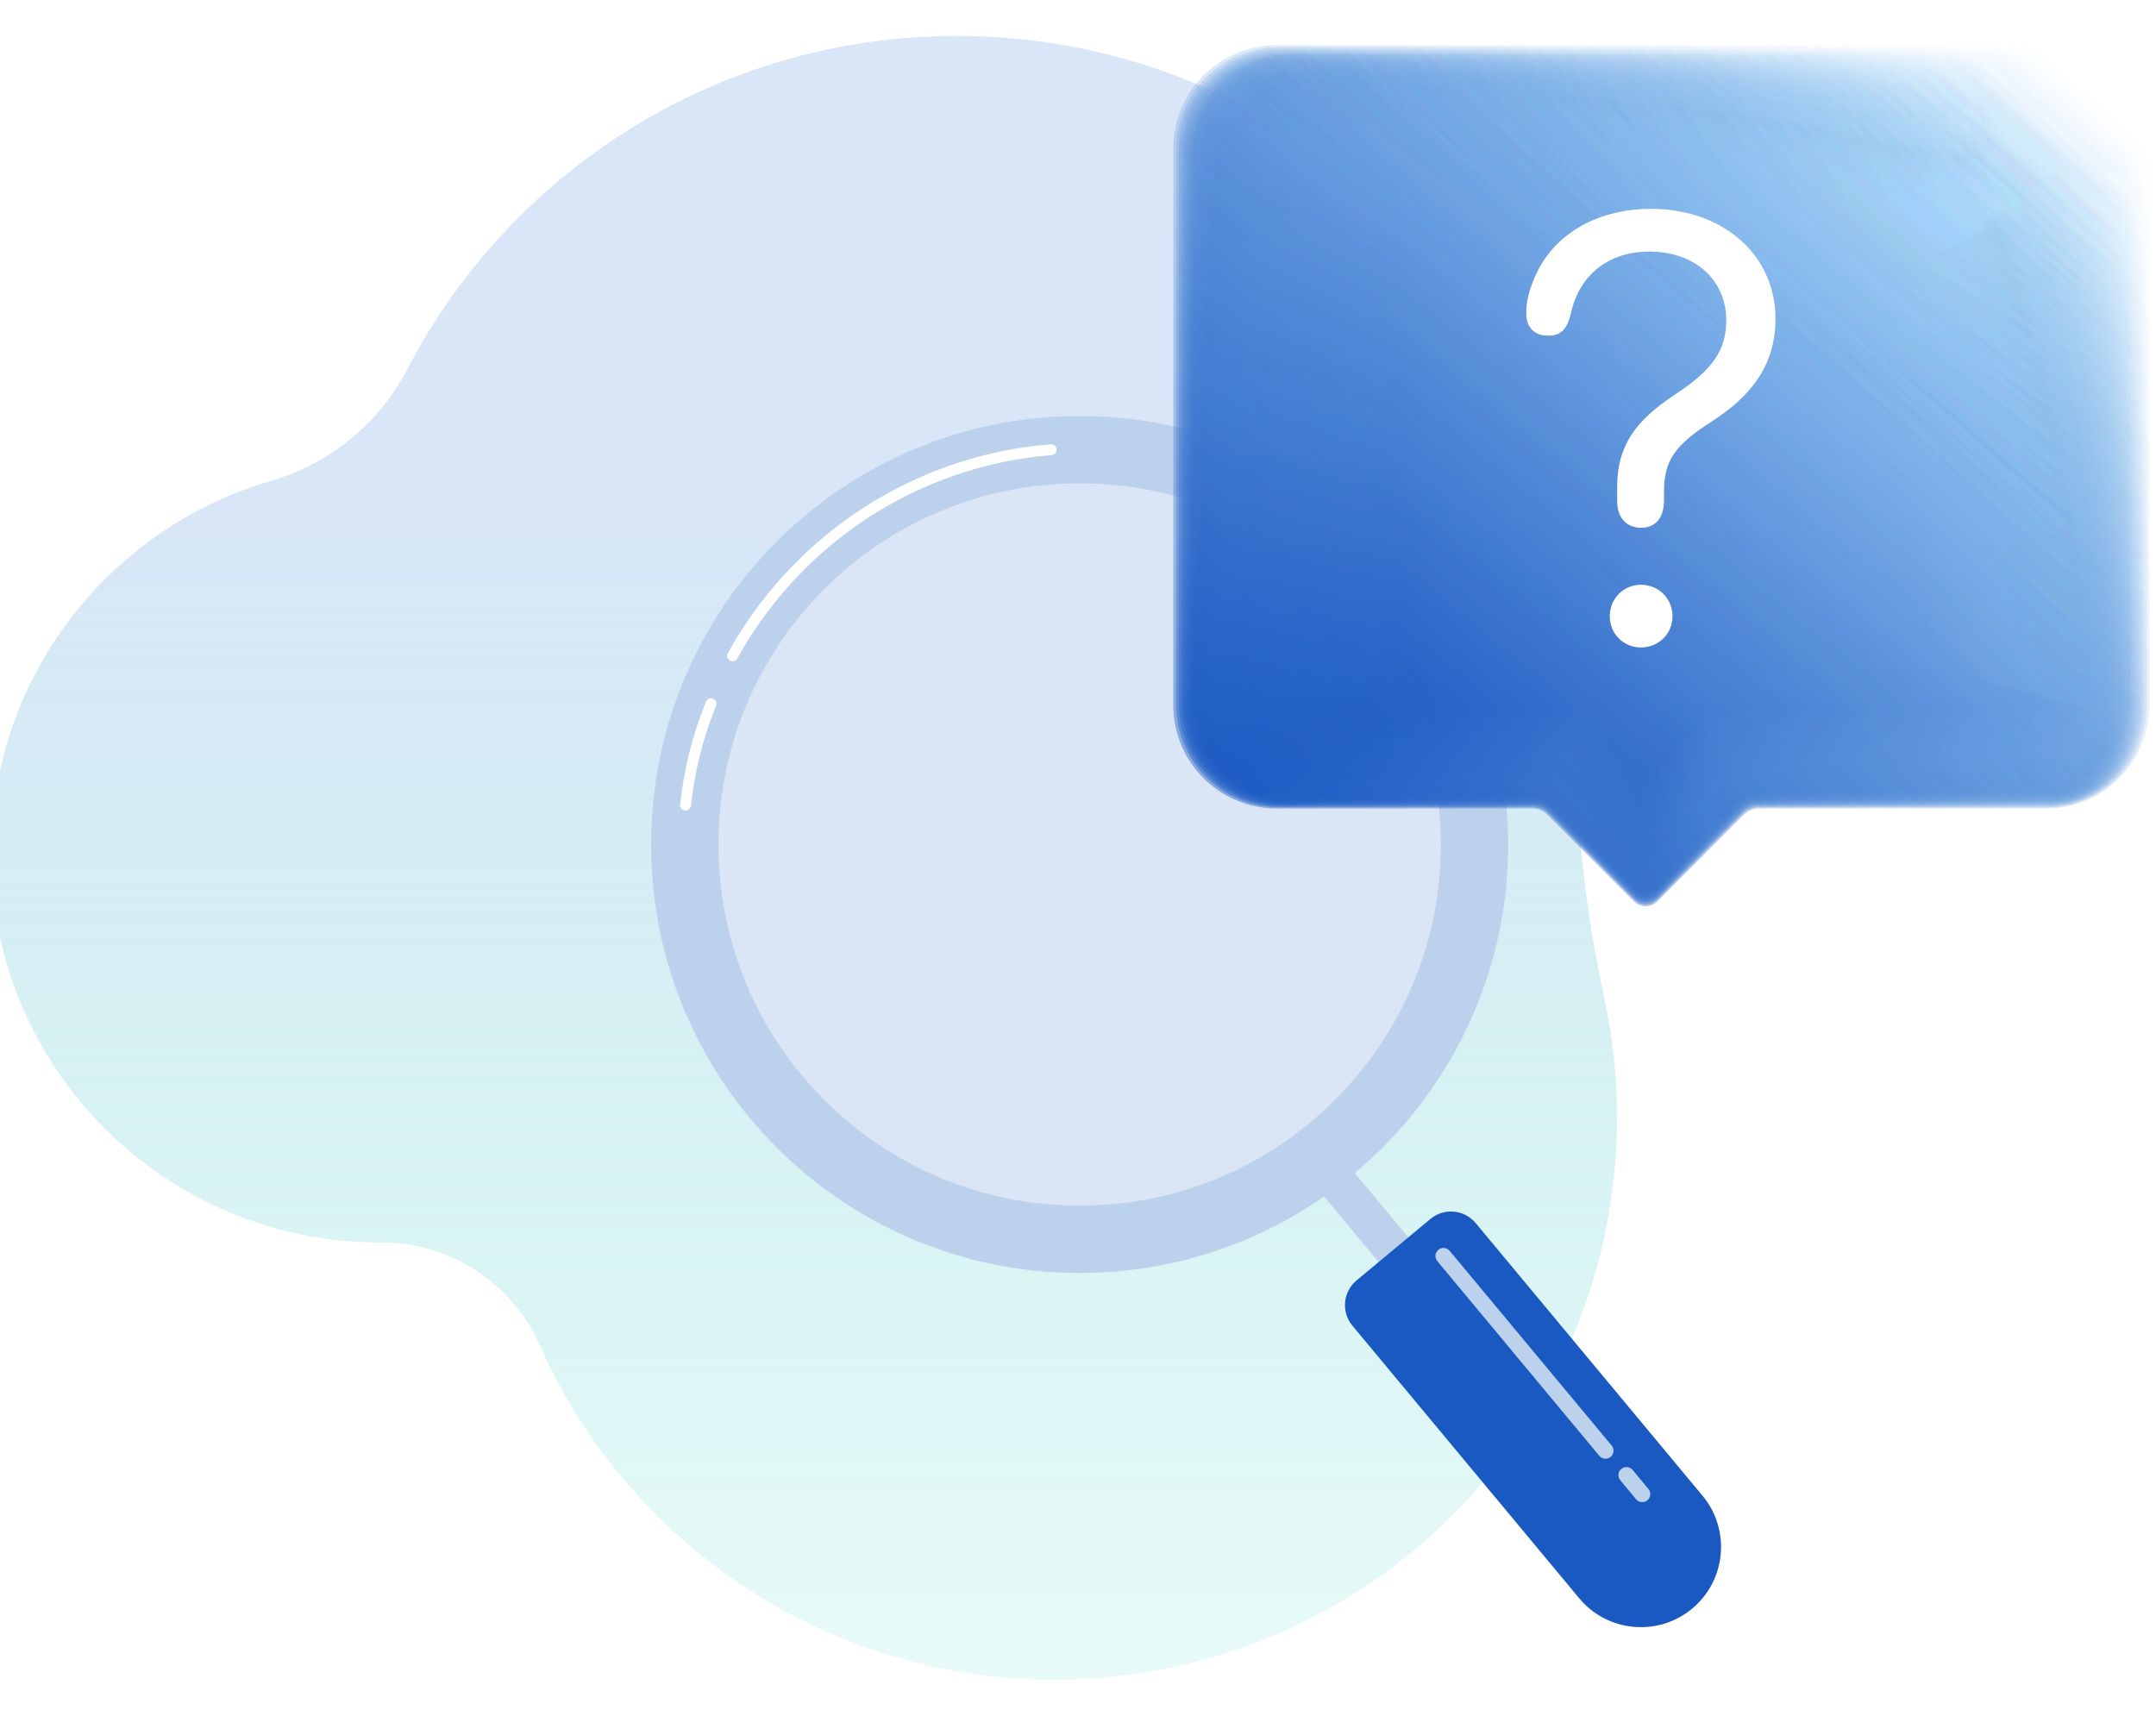 <svg width="240" height="191" viewBox="0 0 240 191" fill="none" xmlns="http://www.w3.org/2000/svg">
<g opacity="0.35" filter="url(#filter0_f_7006_149633)">
<path d="M178.567 111.019C175.999 99.231 175.025 87.16 175.405 75.102C175.427 74.37 175.439 73.637 175.439 72.9C175.439 34.847 144.575 4 106.501 4C79.863 4.001 56.754 19.101 45.276 41.205C42.147 47.23 36.641 51.65 30.119 53.553C12.137 58.801 -1 75.402 -1 95.07C-1 118.956 18.373 138.318 42.271 138.318C42.318 138.318 42.366 138.318 42.413 138.318C50.062 138.293 56.981 142.791 60.086 149.778C69.827 171.703 91.8 186.994 117.348 187C151.971 187.008 179.951 159.091 180 124.486C180.007 119.863 179.512 115.357 178.567 111.019Z" fill="url(#paint0_linear_7006_149633)"/>
</g>
<path d="M150.408 130.108L147.102 132.858L153.52 140.574L156.826 137.824L150.408 130.108Z" fill="#BCD1EC"/>
<path d="M188.365 179.085C184.574 182.239 178.946 181.722 175.792 177.932L150.547 147.586C149.282 146.067 149.489 143.81 151.009 142.546L159.232 135.705C160.751 134.441 163.007 134.648 164.272 136.167L189.518 166.513C192.671 170.303 192.155 175.932 188.365 179.085Z" fill="#1A59C2"/>
<path d="M179.291 162.191C178.911 162.506 178.348 162.455 178.032 162.076L159.996 140.395C159.68 140.015 159.732 139.452 160.111 139.136C160.49 138.82 161.054 138.872 161.37 139.251L179.406 160.932C179.722 161.311 179.67 161.875 179.291 162.191Z" fill="#BCD1EC"/>
<path d="M183.382 167.024C183.003 167.34 182.439 167.288 182.124 166.909L180.363 164.793C180.047 164.414 180.099 163.85 180.478 163.534C180.857 163.219 181.421 163.27 181.737 163.649L183.497 165.766C183.814 166.145 183.762 166.709 183.382 167.024Z" fill="#BCD1EC"/>
<path d="M120.185 141.72C146.529 141.72 167.886 120.363 167.886 94.019C167.886 67.675 146.529 46.318 120.185 46.318C93.841 46.318 72.484 67.675 72.484 94.019C72.484 120.363 93.841 141.72 120.185 141.72Z" fill="#BCD1EC"/>
<path d="M120.183 134.226C142.389 134.226 160.39 116.225 160.39 94.019C160.39 71.813 142.389 53.812 120.183 53.812C97.978 53.812 79.977 71.813 79.977 94.019C79.977 116.225 97.978 134.226 120.183 134.226Z" fill="white" fill-opacity="0.45"/>
<path d="M117.015 49.463C116.998 49.463 116.982 49.464 116.965 49.465C112.158 49.848 107.471 50.994 103.03 52.873C97.646 55.151 92.811 58.41 88.659 62.563C85.63 65.592 83.056 69.013 81.009 72.733C80.854 73.016 80.959 73.373 81.244 73.531L81.266 73.543C81.406 73.62 81.567 73.638 81.72 73.594C81.87 73.55 81.995 73.451 82.069 73.315C84.062 69.696 86.567 66.366 89.514 63.418C93.556 59.377 98.262 56.204 103.502 53.987C107.824 52.159 112.388 51.043 117.069 50.671C117.372 50.647 117.608 50.388 117.608 50.081V50.057C117.608 49.89 117.541 49.736 117.418 49.622C117.306 49.518 117.166 49.463 117.015 49.463Z" fill="white"/>
<path d="M79.431 77.816L79.41 77.806C79.327 77.762 79.233 77.74 79.138 77.74C79.066 77.74 78.996 77.754 78.928 77.779C78.772 77.839 78.646 77.964 78.586 78.121L78.561 78.188C78.498 78.352 78.44 78.503 78.391 78.627C76.981 82.232 76.153 85.611 75.707 89.585C75.688 89.757 75.746 89.928 75.866 90.055C75.988 90.182 76.157 90.248 76.336 90.236L76.365 90.234C76.65 90.214 76.88 89.993 76.912 89.708C77.347 85.846 78.152 82.566 79.52 79.069C79.57 78.942 79.634 78.773 79.703 78.59L79.713 78.565C79.821 78.271 79.699 77.954 79.431 77.816Z" fill="white"/>
<g filter="url(#filter1_bd_7006_149633)">
<path d="M227.577 4.836H141.922C135.566 4.836 130.414 9.993 130.414 16.356V78.301C130.414 84.662 135.566 89.82 141.922 89.82H170.327C170.994 89.82 171.632 90.085 172.104 90.557L181.709 100.172C182.425 100.888 183.585 100.888 184.3 100.172L193.906 90.557C194.377 90.085 195.016 89.82 195.682 89.82H227.576C233.932 89.82 239.084 84.663 239.084 78.301V16.356C239.085 9.994 233.933 4.836 227.577 4.836Z" fill="url(#paint1_linear_7006_149633)" fill-opacity="0.45"/>
<path d="M227.631 5.054H142.182C135.855 5.054 130.727 10.19 130.727 16.525V78.212C130.727 84.548 135.855 89.683 142.182 89.683H170.387C171.05 89.683 171.686 89.948 172.155 90.417L181.715 99.992C182.427 100.705 183.582 100.705 184.295 99.992L193.855 90.417C194.324 89.948 194.961 89.683 195.623 89.683H227.629C233.955 89.683 238.772 84.547 238.772 78.212V16.526C238.773 10.19 233.956 5.054 227.631 5.054Z" fill="url(#paint2_linear_7006_149633)" fill-opacity="0.45"/>
<path d="M227.685 5.271H142.44C136.143 5.271 131.039 10.386 131.039 16.695V78.126C131.039 84.435 136.144 89.549 142.44 89.549H170.446C171.106 89.549 171.739 89.812 172.206 90.281L181.722 99.815C182.431 100.525 183.58 100.525 184.289 99.815L193.804 90.281C194.271 89.813 194.904 89.549 195.565 89.549H227.684C233.981 89.549 238.462 84.435 238.462 78.126V16.695C238.463 10.386 233.982 5.271 227.685 5.271Z" fill="url(#paint3_linear_7006_149633)" fill-opacity="0.45"/>
<path d="M227.739 5.489H142.699C136.432 5.489 131.352 10.582 131.352 16.865V78.038C131.352 84.321 136.432 89.414 142.699 89.414H170.506C171.163 89.414 171.793 89.675 172.258 90.141L181.729 99.636C182.435 100.344 183.579 100.344 184.285 99.636L193.756 90.141C194.22 89.675 194.851 89.414 195.508 89.414H227.739C234.006 89.414 238.152 84.321 238.152 78.038V16.865C238.152 10.582 234.006 5.489 227.739 5.489Z" fill="url(#paint4_linear_7006_149633)" fill-opacity="0.45"/>
<path d="M227.794 5.707H142.958C136.72 5.707 131.664 10.778 131.664 17.034V77.95C131.664 84.206 136.72 89.277 142.958 89.277H170.566C171.22 89.277 171.847 89.538 172.309 90.002L181.737 99.457C182.439 100.161 183.577 100.161 184.279 99.457L193.707 90.002C194.17 89.538 194.796 89.277 195.45 89.277H227.794C234.032 89.277 237.842 84.206 237.842 77.95V17.035C237.842 10.778 234.032 5.707 227.794 5.707Z" fill="url(#paint5_linear_7006_149633)" fill-opacity="0.45"/>
<path d="M227.841 5.924H143.21C137.001 5.924 131.969 10.975 131.969 17.204V77.862C131.969 84.092 137.001 89.142 143.21 89.142H170.618C171.269 89.142 171.893 89.402 172.353 89.864L181.736 99.279C182.435 99.981 183.568 99.981 184.267 99.279L193.649 89.864C194.11 89.402 194.734 89.142 195.385 89.142H227.841C234.049 89.142 237.524 84.092 237.524 77.862V17.204C237.524 10.975 234.049 5.924 227.841 5.924Z" fill="url(#paint6_linear_7006_149633)" fill-opacity="0.45"/>
<path d="M227.895 6.142H143.469C137.29 6.142 132.281 11.171 132.281 17.375V77.776C132.281 83.98 137.29 89.008 143.469 89.008H170.678C171.326 89.008 171.947 89.267 172.405 89.727L181.743 99.102C182.439 99.801 183.567 99.801 184.263 99.102L193.601 89.727C194.059 89.267 194.681 89.008 195.328 89.008H227.896C234.075 89.008 237.214 83.98 237.214 77.776V17.375C237.212 11.171 234.073 6.142 227.895 6.142Z" fill="url(#paint7_linear_7006_149633)" fill-opacity="0.45"/>
<path d="M227.949 6.36H143.728C137.578 6.36 132.594 11.367 132.594 17.544V77.688C132.594 83.865 137.579 88.872 143.728 88.872H170.737C171.381 88.872 172 89.129 172.456 89.587L181.749 98.922C182.441 99.617 183.564 99.617 184.256 98.922L193.549 89.587C194.005 89.128 194.623 88.872 195.268 88.872H227.948C234.097 88.872 236.901 83.865 236.901 77.688V17.545C236.901 11.368 234.097 6.36 227.949 6.36Z" fill="url(#paint8_linear_7006_149633)" fill-opacity="0.45"/>
<path d="M228.002 6.578H143.987C137.867 6.578 132.906 11.564 132.906 17.714V77.6C132.906 83.751 137.868 88.737 143.987 88.737H170.796C171.438 88.737 172.053 88.993 172.508 89.449L181.756 98.744C182.445 99.436 183.562 99.436 184.251 98.744L193.499 89.449C193.953 88.992 194.569 88.737 195.211 88.737H228.002C234.123 88.737 236.59 83.751 236.59 77.6V17.714C236.59 11.564 234.123 6.578 228.002 6.578Z" fill="url(#paint9_linear_7006_149633)" fill-opacity="0.45"/>
<path d="M228.057 6.795H144.246C138.156 6.795 133.219 11.759 133.219 17.883V77.511C133.219 83.635 138.155 88.599 144.246 88.599H170.857C171.496 88.599 172.108 88.854 172.56 89.309L181.764 98.564C182.449 99.253 183.561 99.253 184.247 98.564L193.451 89.309C193.902 88.854 194.514 88.599 195.153 88.599H228.058C234.148 88.599 236.28 83.635 236.28 77.511V17.884C236.28 11.76 234.148 6.795 228.057 6.795Z" fill="url(#paint10_linear_7006_149633)" fill-opacity="0.45"/>
<path d="M228.111 7.013H144.505C138.445 7.013 133.531 11.956 133.531 18.053V77.424C133.531 83.521 138.444 88.465 144.505 88.465H170.917C171.553 88.465 172.162 88.718 172.611 89.171L181.77 98.386C182.453 99.073 183.558 99.073 184.241 98.386L193.4 89.171C193.85 88.718 194.459 88.465 195.094 88.465H228.111C234.172 88.465 235.968 83.521 235.968 77.424V18.054C235.969 11.956 234.172 7.013 228.111 7.013Z" fill="url(#paint11_linear_7006_149633)" fill-opacity="0.45"/>
<path d="M228.166 7.23H144.765C138.734 7.23 133.844 12.152 133.844 18.224V77.338C133.844 83.409 138.733 88.331 144.765 88.331H170.976C171.608 88.331 172.215 88.583 172.663 89.034L181.777 98.21C182.456 98.893 183.557 98.893 184.236 98.21L193.35 89.034C193.797 88.583 194.404 88.331 195.037 88.331H228.166C234.197 88.331 235.658 83.409 235.658 77.338V18.224C235.658 12.153 234.197 7.23 228.166 7.23Z" fill="url(#paint12_linear_7006_149633)" fill-opacity="0.45"/>
<path d="M228.22 7.448H145.023C139.022 7.448 134.156 12.349 134.156 18.393V77.249C134.156 83.294 139.022 88.194 145.023 88.194H171.036C171.665 88.194 172.269 88.446 172.714 88.893L181.784 98.029C182.46 98.71 183.555 98.71 184.231 98.029L193.301 88.893C193.745 88.446 194.349 88.194 194.978 88.194H228.22C234.221 88.194 235.347 83.293 235.347 77.249V18.394C235.347 12.349 234.221 7.448 228.22 7.448Z" fill="url(#paint13_linear_7006_149633)" fill-opacity="0.45"/>
<path d="M228.274 7.666H145.282C139.31 7.666 134.469 12.545 134.469 18.563V77.162C134.469 83.18 139.31 88.059 145.282 88.059H171.096C171.722 88.059 172.323 88.31 172.765 88.756L181.79 97.851C182.462 98.529 183.553 98.529 184.225 97.851L193.25 88.756C193.693 88.31 194.294 88.059 194.919 88.059H228.273C234.245 88.059 235.035 83.18 235.035 77.162V18.564C235.036 12.546 234.246 7.666 228.274 7.666Z" fill="url(#paint14_linear_7006_149633)" fill-opacity="0.45"/>
<path d="M228.329 7.884H145.541C139.599 7.884 134.781 12.742 134.781 18.733V77.074C134.781 83.066 139.599 87.924 145.541 87.924H171.155C171.778 87.924 172.376 88.174 172.817 88.618L181.797 97.674C182.467 98.349 183.551 98.349 184.22 97.674L193.2 88.618C193.641 88.174 194.238 87.924 194.862 87.924H228.328C234.27 87.924 234.725 83.066 234.725 77.074V18.733C234.726 12.742 234.272 7.884 228.329 7.884Z" fill="url(#paint15_linear_7006_149633)" fill-opacity="0.45"/>
<path d="M228.383 8.101H145.801C139.888 8.101 135.094 12.937 135.094 18.902V76.987C135.094 82.952 139.887 87.788 145.801 87.788H171.215C171.835 87.788 172.43 88.036 172.868 88.479L181.804 97.494C182.469 98.166 183.549 98.166 184.215 97.494L193.151 88.479C193.589 88.037 194.184 87.788 194.804 87.788H228.382C234.295 87.788 234.414 82.952 234.414 76.987V18.903C234.415 12.938 234.296 8.101 228.383 8.101Z" fill="url(#paint16_linear_7006_149633)" fill-opacity="0.45"/>
<path d="M228.429 8.319H146.051C140.168 8.319 135.398 13.134 135.398 19.073V76.9C135.398 82.838 140.168 87.653 146.051 87.653H171.267C171.884 87.653 172.475 87.9 172.911 88.341L181.802 97.316C182.465 97.985 183.538 97.985 184.201 97.316L193.092 88.341C193.528 87.9 194.12 87.653 194.737 87.653H228.428C234.311 87.653 234.095 82.838 234.095 76.9V19.073C234.096 13.134 234.312 8.319 228.429 8.319Z" fill="url(#paint17_linear_7006_149633)" fill-opacity="0.45"/>
<path d="M228.484 8.538H146.31C140.456 8.538 135.711 13.331 135.711 19.244V76.813C135.711 82.726 140.456 87.519 146.31 87.519H171.326C171.94 87.519 172.529 87.765 172.963 88.203L181.811 97.139C182.47 97.805 183.538 97.805 184.197 97.139L193.044 88.203C193.479 87.765 194.067 87.519 194.681 87.519H228.485C234.339 87.519 233.786 82.726 233.786 76.813V19.243C233.785 13.331 234.338 8.538 228.484 8.538Z" fill="url(#paint18_linear_7006_149633)" fill-opacity="0.45"/>
<path d="M228.538 8.755H146.57C140.745 8.755 136.023 13.527 136.023 19.413V76.724C136.023 82.611 140.745 87.382 146.57 87.382H171.386C171.996 87.382 172.583 87.627 173.014 88.064L181.817 96.96C182.473 97.622 183.536 97.622 184.192 96.96L192.995 88.064C193.426 87.627 194.012 87.382 194.623 87.382H228.539C234.363 87.382 233.475 82.611 233.475 76.724V19.413C233.474 13.527 234.362 8.755 228.538 8.755Z" fill="url(#paint19_linear_7006_149633)" fill-opacity="0.45"/>
<path d="M228.593 8.973H146.829C141.034 8.973 136.336 13.723 136.336 19.583V76.637C136.336 82.497 141.034 87.247 146.829 87.247H171.446C172.054 87.247 172.637 87.491 173.066 87.926L181.824 96.782C182.477 97.442 183.535 97.442 184.187 96.782L192.945 87.926C193.375 87.491 193.957 87.247 194.565 87.247H228.593C234.388 87.247 233.164 82.497 233.164 76.637V19.582C233.164 13.723 234.388 8.973 228.593 8.973Z" fill="url(#paint20_linear_7006_149633)" fill-opacity="0.45"/>
<path d="M228.647 9.191H147.088C141.323 9.191 136.648 13.919 136.648 19.753V76.551C136.648 82.384 141.323 87.113 147.088 87.113H171.506C172.111 87.113 172.691 87.356 173.118 87.789L181.832 96.604C182.481 97.261 183.533 97.261 184.183 96.604L192.896 87.789C193.324 87.356 193.904 87.113 194.509 87.113H228.648C234.414 87.113 232.855 82.385 232.855 76.551V19.752C232.852 13.919 234.412 9.191 228.647 9.191Z" fill="url(#paint21_linear_7006_149633)" fill-opacity="0.45"/>
<path d="M228.7 9.408H147.347C141.61 9.408 136.961 14.116 136.961 19.922V76.462C136.961 82.268 141.61 86.976 147.347 86.976H171.565C172.167 86.976 172.743 87.217 173.169 87.648L181.837 96.423C182.483 97.077 183.53 97.077 184.176 96.423L192.845 87.648C193.27 87.217 193.847 86.976 194.448 86.976H228.7C234.437 86.976 232.542 82.268 232.542 76.462V19.922C232.542 14.115 234.437 9.408 228.7 9.408Z" fill="url(#paint22_linear_7006_149633)" fill-opacity="0.45"/>
<path d="M228.755 9.626H147.606C141.899 9.626 137.273 14.312 137.273 20.092V76.374C137.273 82.155 141.899 86.841 147.606 86.841H171.625C172.223 86.841 172.798 87.081 173.221 87.51L181.845 96.245C182.487 96.897 183.528 96.897 184.171 96.245L192.795 87.51C193.218 87.081 193.792 86.841 194.39 86.841H228.754C234.461 86.841 232.231 82.155 232.231 76.374V20.091C232.232 14.312 234.462 9.626 228.755 9.626Z" fill="url(#paint23_linear_7006_149633)" fill-opacity="0.45"/>
<path d="M228.809 9.844H147.865C142.188 9.844 137.586 14.508 137.586 20.263V76.287C137.586 82.041 142.188 86.706 147.865 86.706H171.685C172.28 86.706 172.851 86.945 173.272 87.372L181.851 96.068C182.49 96.715 183.526 96.715 184.166 96.068L192.745 87.372C193.166 86.945 193.737 86.706 194.333 86.706H228.81C234.487 86.706 231.922 82.041 231.922 76.287V20.262C231.921 14.508 234.486 9.844 228.809 9.844Z" fill="url(#paint24_linear_7006_149633)" fill-opacity="0.45"/>
<path d="M228.856 10.062H148.117C142.469 10.062 137.891 14.704 137.891 20.432V76.2C137.891 81.927 142.469 86.57 148.117 86.57H171.737C172.329 86.57 172.897 86.809 173.316 87.234L181.851 95.889C182.487 96.534 183.517 96.534 184.153 95.889L192.688 87.234C193.106 86.809 193.675 86.57 194.267 86.57H228.856C234.504 86.57 231.603 81.927 231.603 76.2V20.432C231.602 14.704 234.503 10.062 228.856 10.062Z" fill="url(#paint25_linear_7006_149633)" fill-opacity="0.45"/>
<path d="M228.917 10.279H148.383C142.764 10.279 138.211 14.901 138.211 20.602V76.112C138.211 81.813 142.765 86.435 148.383 86.435H171.803C172.393 86.435 172.957 86.673 173.374 87.095L181.864 95.71C182.496 96.352 183.522 96.352 184.154 95.71L192.644 87.095C193.06 86.672 193.625 86.435 194.214 86.435H228.916C234.534 86.435 231.297 81.813 231.297 76.112V20.601C231.298 14.9 234.534 10.279 228.917 10.279Z" fill="url(#paint26_linear_7006_149633)" fill-opacity="0.45"/>
<path d="M228.964 10.497H148.634C143.045 10.497 138.516 15.097 138.516 20.771V76.024C138.516 81.698 143.046 86.298 148.634 86.298H171.856C172.442 86.298 173.004 86.535 173.418 86.955L181.863 95.531C182.493 96.17 183.513 96.17 184.142 95.531L192.587 86.955C193.002 86.534 193.564 86.298 194.149 86.298H228.963C234.552 86.298 230.979 81.698 230.979 76.024V20.771C230.98 15.097 234.553 10.497 228.964 10.497Z" fill="url(#paint27_linear_7006_149633)" fill-opacity="0.45"/>
<path d="M229.019 10.715H148.893C143.334 10.715 138.828 15.294 138.828 20.942V75.937C138.828 81.585 143.334 86.163 148.893 86.163H171.916C172.498 86.163 173.057 86.398 173.47 86.817L181.871 95.353C182.496 95.989 183.512 95.989 184.137 95.353L192.538 86.817C192.95 86.398 193.509 86.163 194.092 86.163H229.018C234.577 86.163 230.668 81.584 230.668 75.937V20.942C230.67 15.293 234.578 10.715 229.019 10.715Z" fill="url(#paint28_linear_7006_149633)" fill-opacity="0.45"/>
<path d="M229.073 10.933H149.153C143.623 10.933 139.141 15.49 139.141 21.112V75.849C139.141 81.471 143.623 86.028 149.153 86.028H171.975C172.555 86.028 173.111 86.262 173.521 86.68L181.877 95.175C182.5 95.809 183.508 95.809 184.131 95.175L192.487 86.68C192.897 86.263 193.453 86.028 194.033 86.028H229.071C234.601 86.028 230.356 81.471 230.356 75.849V21.112C230.359 15.49 234.603 10.933 229.073 10.933Z" fill="url(#paint29_linear_7006_149633)" fill-opacity="0.45"/>
<path d="M229.128 11.15H149.412C143.912 11.15 139.453 15.685 139.453 21.281V75.761C139.453 81.357 143.912 85.892 149.412 85.892H172.036C172.613 85.892 173.165 86.125 173.573 86.54L181.885 94.996C182.504 95.627 183.508 95.627 184.128 94.996L192.44 86.54C192.848 86.126 193.401 85.892 193.977 85.892H229.129C234.629 85.892 230.049 81.357 230.049 75.761V21.281C230.048 15.685 234.627 11.15 229.128 11.15Z" fill="url(#paint30_linear_7006_149633)" fill-opacity="0.45"/>
<path d="M229.181 11.368H149.67C144.2 11.368 139.766 15.882 139.766 21.451V75.674C139.766 81.243 144.2 85.757 149.67 85.757H172.095C172.668 85.757 173.218 85.989 173.624 86.402L181.892 94.818C182.508 95.444 183.506 95.444 184.122 94.818L192.39 86.402C192.796 85.989 193.345 85.757 193.919 85.757H229.183C234.653 85.757 229.738 81.243 229.738 75.674V21.451C229.736 15.882 234.651 11.368 229.181 11.368Z" fill="url(#paint31_linear_7006_149633)" fill-opacity="0.45"/>
<path d="M229.236 11.585H149.929C144.489 11.585 140.078 16.078 140.078 21.621V75.587C140.078 81.129 144.489 85.622 149.929 85.622H172.154C172.725 85.622 173.272 85.853 173.675 86.264L181.898 94.64C182.51 95.264 183.504 95.264 184.116 94.64L192.339 86.264C192.742 85.853 193.29 85.622 193.86 85.622H229.236C234.676 85.622 229.426 81.13 229.426 75.587V21.62C229.426 16.078 234.676 11.585 229.236 11.585Z" fill="url(#paint32_linear_7006_149633)" fill-opacity="0.45"/>
<path d="M229.291 11.803H150.189C144.778 11.803 140.391 16.275 140.391 21.791V75.498C140.391 81.015 144.778 85.486 150.189 85.486H172.215C172.782 85.486 173.326 85.716 173.727 86.124L181.906 94.46C182.515 95.081 183.503 95.081 184.112 94.46L192.29 86.124C192.691 85.716 193.236 85.486 193.803 85.486H229.291C234.702 85.486 229.116 81.014 229.116 75.498V21.791C229.116 16.275 234.703 11.803 229.291 11.803Z" fill="url(#paint33_linear_7006_149633)" fill-opacity="0.45"/>
<path d="M229.337 12.021H150.44C145.059 12.021 140.695 16.471 140.695 21.961V75.412C140.695 80.902 145.058 85.352 150.44 85.352H172.267C172.831 85.352 173.372 85.581 173.772 85.988L181.905 94.284C182.511 94.902 183.494 94.902 184.099 94.284L192.233 85.988C192.632 85.581 193.173 85.352 193.738 85.352H229.338C234.719 85.352 228.798 80.902 228.798 75.412V21.961C228.797 16.471 234.719 12.021 229.337 12.021Z" fill="url(#paint34_linear_7006_149633)" fill-opacity="0.45"/>
<path d="M229.392 12.238H150.699C145.347 12.238 141.008 16.667 141.008 22.131V75.324C141.008 80.787 145.346 85.216 150.699 85.216H172.326C172.887 85.216 173.426 85.443 173.823 85.848L181.911 94.105C182.514 94.72 183.491 94.72 184.093 94.105L192.182 85.848C192.579 85.443 193.118 85.216 193.678 85.216H229.391C234.743 85.216 228.486 80.787 228.486 75.324V22.13C228.487 16.666 234.744 12.238 229.392 12.238Z" fill="url(#paint35_linear_7006_149633)" fill-opacity="0.45"/>
<path d="M229.445 12.456H150.958C145.635 12.456 141.32 16.863 141.32 22.3V75.236C141.32 80.672 145.635 85.079 150.958 85.079H172.386C172.944 85.079 173.479 85.306 173.874 85.709L181.918 93.925C182.517 94.537 183.488 94.537 184.088 93.925L192.132 85.709C192.527 85.306 193.062 85.079 193.62 85.079H229.445C234.767 85.079 228.175 80.672 228.175 75.236V22.3C228.175 16.863 234.767 12.456 229.445 12.456Z" fill="url(#paint36_linear_7006_149633)" fill-opacity="0.45"/>
<path d="M229.499 12.674H151.217C145.924 12.674 141.633 17.06 141.633 22.47V75.148C141.633 80.558 145.924 84.945 151.217 84.945H172.446C173.001 84.945 173.533 85.17 173.926 85.571L181.925 93.747C182.521 94.357 183.487 94.357 184.083 93.747L192.083 85.571C192.475 85.17 193.008 84.945 193.563 84.945H229.5C234.794 84.945 227.865 80.558 227.865 75.148V22.47C227.864 17.059 234.793 12.674 229.499 12.674Z" fill="url(#paint37_linear_7006_149633)" fill-opacity="0.45"/>
<path d="M229.554 12.892H151.476C146.213 12.892 141.945 17.256 141.945 22.64V75.061C141.945 80.444 146.213 84.81 151.476 84.81H172.505C173.058 84.81 173.586 85.034 173.977 85.433L181.932 93.57C182.524 94.176 183.485 94.176 184.077 93.57L192.032 85.433C192.423 85.034 192.951 84.81 193.504 84.81H229.553C234.817 84.81 227.553 80.445 227.553 75.061V22.639C227.554 17.256 234.818 12.892 229.554 12.892Z" fill="url(#paint38_linear_7006_149633)" fill-opacity="0.45"/>
<path d="M229.608 13.109H151.736C146.501 13.109 142.258 17.453 142.258 22.81V74.974C142.258 80.331 146.501 84.674 151.736 84.674H172.565C173.113 84.674 173.64 84.897 174.028 85.294L181.938 93.391C182.527 93.994 183.483 93.994 184.072 93.391L191.982 85.294C192.37 84.897 192.897 84.674 193.445 84.674H229.607C234.842 84.674 227.242 80.33 227.242 74.974V22.81C227.242 17.452 234.842 13.109 229.608 13.109Z" fill="url(#paint39_linear_7006_149633)" fill-opacity="0.45"/>
<path d="M229.662 13.327H151.994C146.789 13.327 142.57 17.649 142.57 22.98V74.886C142.57 80.217 146.789 84.539 151.994 84.539H172.624C173.17 84.539 173.694 84.761 174.08 85.156L181.945 93.212C182.531 93.812 183.482 93.812 184.067 93.212L191.933 85.156C192.319 84.76 192.842 84.539 193.388 84.539H229.662C234.867 84.539 226.932 80.217 226.932 74.886V22.98C226.931 17.649 234.867 13.327 229.662 13.327Z" fill="url(#paint40_linear_7006_149633)" fill-opacity="0.45"/>
<path d="M229.716 13.544H152.253C147.078 13.544 142.883 17.844 142.883 23.15V74.798C142.883 80.103 147.078 84.403 152.253 84.403H172.684C173.227 84.403 173.747 84.624 174.131 85.017L181.952 93.034C182.535 93.631 183.479 93.631 184.061 93.034L191.882 85.017C192.266 84.624 192.786 84.403 193.329 84.403H229.715C234.89 84.403 226.62 80.104 226.62 74.798V23.149C226.621 17.844 234.891 13.544 229.716 13.544Z" fill="url(#paint41_linear_7006_149633)" fill-opacity="0.45"/>
<path d="M229.771 13.762H152.512C147.367 13.762 143.195 18.041 143.195 23.319V74.71C143.195 79.988 147.367 84.267 152.512 84.267H172.744C173.284 84.267 173.801 84.486 174.182 84.878L181.958 92.855C182.537 93.449 183.476 93.449 184.056 92.855L191.832 84.878C192.214 84.486 192.732 84.267 193.271 84.267H229.769C234.915 84.267 226.309 79.988 226.309 74.71V23.319C226.311 18.041 234.917 13.762 229.771 13.762Z" fill="url(#paint42_linear_7006_149633)" fill-opacity="0.45"/>
<path d="M229.825 13.98H152.772C147.655 13.98 143.508 18.237 143.508 23.489V74.624C143.508 79.875 147.655 84.133 152.772 84.133H172.804C173.34 84.133 173.856 84.351 174.235 84.741L181.967 92.678C182.544 93.269 183.477 93.269 184.053 92.678L191.786 84.741C192.165 84.351 192.679 84.133 193.216 84.133H229.827C234.943 84.133 226.002 79.876 226.002 74.624V23.489C226 18.237 234.941 13.98 229.825 13.98Z" fill="url(#paint43_linear_7006_149633)" fill-opacity="0.45"/>
<path d="M229.872 14.198H153.023C147.936 14.198 143.812 18.434 143.812 23.658V74.535C143.812 79.761 147.936 83.996 153.023 83.996H172.856C173.389 83.996 173.901 84.213 174.278 84.601L181.966 92.498C182.538 93.087 183.467 93.087 184.039 92.498L191.727 84.601C192.104 84.213 192.616 83.996 193.149 83.996H229.873C234.96 83.996 225.682 79.76 225.682 74.535V23.658C225.681 18.434 234.959 14.198 229.872 14.198Z" fill="url(#paint44_linear_7006_149633)" fill-opacity="0.45"/>
<path d="M229.926 14.415H153.281C148.224 14.415 144.125 18.63 144.125 23.829V74.448C144.125 79.647 148.225 83.861 153.281 83.861H172.915C173.445 83.861 173.954 84.078 174.328 84.463L181.971 92.32C182.541 92.905 183.464 92.905 184.033 92.32L191.676 84.463C192.051 84.078 192.56 83.861 193.09 83.861H229.926C234.983 83.861 225.37 79.647 225.37 74.448V23.829C225.37 18.63 234.983 14.415 229.926 14.415Z" fill="url(#paint45_linear_7006_149633)" fill-opacity="0.45"/>
<path d="M229.98 14.633H153.541C148.513 14.633 144.438 18.826 144.438 23.999V74.36C144.438 79.533 148.513 83.726 153.541 83.726H172.975C173.503 83.726 174.008 83.942 174.381 84.325L181.98 92.142C182.545 92.725 183.464 92.725 184.029 92.142L191.628 84.325C192 83.942 192.506 83.726 193.034 83.726H229.982C235.01 83.726 225.06 79.533 225.06 74.36V23.999C225.058 18.826 235.008 14.633 229.98 14.633Z" fill="url(#paint46_linear_7006_149633)" fill-opacity="0.45"/>
<path d="M230.035 14.851H153.8C148.802 14.851 144.75 19.022 144.75 24.168V74.272C144.75 79.417 148.802 83.589 153.8 83.589H173.035C173.559 83.589 174.062 83.803 174.432 84.185L181.986 91.962C182.549 92.541 183.462 92.541 184.023 91.962L191.577 84.185C191.948 83.803 192.451 83.589 192.974 83.589H230.035C235.033 83.589 224.748 79.417 224.748 74.272V24.168C224.749 19.022 235.033 14.851 230.035 14.851Z" fill="url(#paint47_linear_7006_149633)" fill-opacity="0.45"/>
<path d="M230.089 15.068H154.059C149.09 15.068 145.062 19.219 145.062 24.338V74.185C145.062 79.304 149.09 83.455 154.059 83.455H173.095C173.616 83.455 174.116 83.668 174.484 84.048L181.993 91.785C182.552 92.361 183.458 92.361 184.018 91.785L191.527 84.048C191.896 83.669 192.395 83.455 192.916 83.455H230.089C235.058 83.455 224.437 79.304 224.437 74.185V24.338C224.437 19.219 235.057 15.068 230.089 15.068Z" fill="url(#paint48_linear_7006_149633)" fill-opacity="0.45"/>
<path d="M230.143 15.286H154.318C149.378 15.286 145.375 19.415 145.375 24.508V74.098C145.375 79.191 149.379 83.32 154.318 83.32H173.154C173.672 83.32 174.169 83.532 174.536 83.909L182 91.606C182.556 92.18 183.457 92.18 184.013 91.606L191.478 83.909C191.844 83.532 192.341 83.32 192.859 83.32H230.144C235.083 83.32 224.127 79.191 224.127 74.098V24.508C224.126 19.415 235.081 15.286 230.143 15.286Z" fill="url(#paint49_linear_7006_149633)" fill-opacity="0.45"/>
<path d="M230.198 15.504H154.577C149.667 15.504 145.688 19.612 145.688 24.677V74.009C145.688 79.076 149.668 83.183 154.577 83.183H173.214C173.729 83.183 174.223 83.394 174.587 83.769L182.006 91.427C182.559 91.997 183.455 91.997 184.007 91.427L191.427 83.769C191.791 83.394 192.285 83.183 192.8 83.183H230.197C235.107 83.183 223.815 79.075 223.815 74.009V24.677C223.816 19.612 235.108 15.504 230.198 15.504Z" fill="url(#paint50_linear_7006_149633)" fill-opacity="0.45"/>
<path d="M230.251 15.722H154.836C149.956 15.722 146 19.808 146 24.848V73.922C146 78.962 149.957 83.048 154.836 83.048H173.274C173.785 83.048 174.276 83.258 174.638 83.632L182.013 91.249C182.562 91.817 183.453 91.817 184.002 91.249L191.377 83.632C191.74 83.258 192.23 83.048 192.741 83.048H230.251C235.132 83.048 223.505 78.962 223.505 73.922V24.848C223.505 19.808 235.132 15.722 230.251 15.722Z" fill="url(#paint51_linear_7006_149633)" fill-opacity="0.45"/>
<path d="M230.299 15.94H155.088C150.237 15.94 146.305 20.004 146.305 25.018V73.835C146.305 78.848 150.236 82.913 155.088 82.913H173.325C173.834 82.913 174.322 83.122 174.681 83.494L182.011 91.072C182.557 91.636 183.443 91.636 183.989 91.072L191.319 83.494C191.678 83.122 192.166 82.913 192.675 82.913H230.297C235.147 82.913 223.185 78.848 223.185 73.835V25.018C223.187 20.003 235.15 15.94 230.299 15.94Z" fill="url(#paint52_linear_7006_149633)" fill-opacity="0.45"/>
<path d="M230.36 16.157H155.355C150.534 16.157 146.625 20.2 146.625 25.187V73.747C146.625 78.734 150.533 82.777 155.355 82.777H173.394C173.9 82.777 174.384 82.985 174.742 83.355L182.027 90.892C182.57 91.454 183.45 91.454 183.993 90.892L191.279 83.355C191.636 82.985 192.121 82.777 192.627 82.777H230.361C235.182 82.777 222.884 78.734 222.884 73.747V25.187C222.884 20.2 235.181 16.157 230.36 16.157Z" fill="url(#paint53_linear_7006_149633)" fill-opacity="0.45"/>
<path d="M230.406 16.375H155.605C150.814 16.375 146.93 20.396 146.93 25.358V73.66C146.93 78.62 150.814 82.642 155.605 82.642H173.445C173.948 82.642 174.429 82.849 174.784 83.217L182.025 90.714C182.564 91.272 183.439 91.272 183.979 90.714L191.22 83.217C191.575 82.849 192.057 82.642 192.559 82.642H230.405C235.197 82.642 222.564 78.621 222.564 73.66V25.358C222.565 20.396 235.198 16.375 230.406 16.375Z" fill="url(#paint54_linear_7006_149633)" fill-opacity="0.45"/>
<path d="M230.461 16.592H155.864C151.103 16.592 147.242 20.593 147.242 25.527V73.572C147.242 78.507 151.103 82.507 155.864 82.507H173.504C174.003 82.507 174.482 82.712 174.835 83.078L182.031 90.536C182.568 91.091 183.436 91.091 183.973 90.536L191.169 83.078C191.522 82.712 192.001 82.507 192.5 82.507H230.458C235.22 82.507 222.252 78.507 222.252 73.572V25.527C222.254 20.593 235.223 16.592 230.461 16.592Z" fill="url(#paint55_linear_7006_149633)" fill-opacity="0.45"/>
<path d="M230.515 16.81H156.124C151.391 16.81 147.555 20.788 147.555 25.697V73.484C147.555 78.392 151.391 82.37 156.124 82.37H173.565C174.061 82.37 174.537 82.575 174.888 82.939L182.041 90.356C182.573 90.909 183.437 90.909 183.97 90.356L191.123 82.939C191.474 82.575 191.95 82.37 192.446 82.37H230.517C235.249 82.37 221.945 78.392 221.945 73.484V25.696C221.943 20.788 235.248 16.81 230.515 16.81Z" fill="url(#paint56_linear_7006_149633)" fill-opacity="0.45"/>
<path d="M230.57 17.028H156.383C151.68 17.028 147.867 20.985 147.867 25.867V73.397C147.867 78.279 151.68 82.236 156.383 82.236H173.625C174.118 82.236 174.59 82.44 174.939 82.802L182.047 90.179C182.577 90.728 183.435 90.728 183.964 90.179L191.072 82.802C191.421 82.44 191.894 82.236 192.387 82.236H230.57C235.273 82.236 221.633 78.279 221.633 73.397V25.867C221.633 20.985 235.274 17.028 230.57 17.028Z" fill="url(#paint57_linear_7006_149633)" fill-opacity="0.45"/>
<path d="M230.624 17.245H156.642C151.969 17.245 148.18 21.181 148.18 26.036V73.308C148.18 78.163 151.968 82.099 156.642 82.099H173.684C174.175 82.099 174.644 82.301 174.99 82.661L182.053 89.998C182.579 90.544 183.433 90.544 183.959 89.998L191.022 82.661C191.369 82.3 191.838 82.099 192.328 82.099H230.624C235.297 82.099 221.322 78.163 221.322 73.308V26.037C221.321 21.181 235.297 17.245 230.624 17.245Z" fill="url(#paint58_linear_7006_149633)" fill-opacity="0.45"/>
<path d="M230.678 17.463H156.901C152.257 17.463 148.492 21.378 148.492 26.206V73.222C148.492 78.05 152.257 81.965 156.901 81.965H173.744C174.23 81.965 174.698 82.166 175.042 82.523L182.061 89.82C182.584 90.364 183.432 90.364 183.954 89.82L190.973 82.523C191.317 82.165 191.784 81.965 192.272 81.965H230.68C235.324 81.965 221.013 78.05 221.013 73.222V26.206C221.011 21.378 235.322 17.463 230.678 17.463Z" fill="url(#paint59_linear_7006_149633)" fill-opacity="0.45"/>
<path d="M230.733 17.681H157.16C152.545 17.681 148.805 21.573 148.805 26.376V73.134C148.805 77.936 152.545 81.829 157.16 81.829H173.803C174.287 81.829 174.751 82.029 175.093 82.385L182.067 89.642C182.586 90.183 183.429 90.183 183.949 89.642L190.922 82.385C191.265 82.029 191.728 81.829 192.212 81.829H230.733C235.347 81.829 220.701 77.936 220.701 73.134V26.376C220.701 21.573 235.347 17.681 230.733 17.681Z" fill="url(#paint60_linear_7006_149633)" fill-opacity="0.45"/>
<path d="M230.787 17.898H157.419C152.834 17.898 149.117 21.77 149.117 26.545V73.046C149.117 77.822 152.834 81.693 157.419 81.693H173.863C174.344 81.693 174.805 81.892 175.144 82.246L182.074 89.464C182.59 90.002 183.426 90.002 183.943 89.464L190.872 82.246C191.212 81.893 191.673 81.693 192.153 81.693H230.786C235.371 81.693 220.388 77.821 220.388 73.046V26.545C220.39 21.77 235.372 17.898 230.787 17.898Z" fill="url(#paint61_linear_7006_149633)" fill-opacity="0.45"/>
<path d="M230.834 18.116H157.67C153.115 18.116 149.422 21.966 149.422 26.716V72.959C149.422 77.708 153.115 81.558 157.67 81.558H173.916C174.393 81.558 174.851 81.756 175.19 82.109L182.074 89.286C182.586 89.82 183.418 89.82 183.932 89.286L190.816 82.109C191.154 81.757 191.612 81.558 192.09 81.558H230.835C235.39 81.558 220.072 77.708 220.072 72.959V26.716C220.071 21.966 235.389 18.116 230.834 18.116Z" fill="url(#paint62_linear_7006_149633)" fill-opacity="0.45"/>
<path d="M230.895 18.334H157.937C153.411 18.334 149.742 22.163 149.742 26.886V72.872C149.742 77.594 153.412 81.424 157.937 81.424H173.982C174.457 81.424 174.912 81.62 175.248 81.97L182.087 89.107C182.597 89.639 183.423 89.639 183.933 89.107L190.772 81.97C191.108 81.62 191.563 81.424 192.038 81.424H230.895C235.421 81.424 219.767 77.594 219.767 72.872V26.886C219.767 22.163 235.421 18.334 230.895 18.334Z" fill="url(#paint63_linear_7006_149633)" fill-opacity="0.45"/>
<path d="M230.942 18.552H158.188C153.692 18.552 150.047 22.359 150.047 27.055V72.783C150.047 77.479 153.692 81.287 158.188 81.287H174.034C174.506 81.287 174.958 81.483 175.291 81.83L182.086 88.928C182.592 89.456 183.413 89.456 183.919 88.928L190.714 81.83C191.048 81.483 191.499 81.287 191.971 81.287H230.94C235.436 81.287 219.447 77.479 219.447 72.783V27.055C219.449 22.359 235.438 18.552 230.942 18.552Z" fill="url(#paint64_linear_7006_149633)" fill-opacity="0.45"/>
<path d="M230.996 18.77H158.447C153.98 18.77 150.359 22.555 150.359 27.225V72.696C150.359 77.366 153.98 81.152 158.447 81.152H174.094C174.562 81.152 175.011 81.347 175.343 81.693L182.093 88.75C182.596 89.276 183.412 89.276 183.915 88.75L190.665 81.693C190.996 81.347 191.446 81.152 191.914 81.152H230.997C235.464 81.152 219.138 77.366 219.138 72.696V27.225C219.137 22.556 235.463 18.77 230.996 18.77Z" fill="url(#paint65_linear_7006_149633)" fill-opacity="0.45"/>
<path d="M231.05 18.987H158.707C154.269 18.987 150.672 22.751 150.672 27.395V72.609C150.672 77.253 154.269 81.017 158.707 81.017H174.154C174.619 81.017 175.066 81.21 175.395 81.555L182.101 88.573C182.601 89.096 183.41 89.096 183.91 88.573L190.615 81.555C190.944 81.211 191.391 81.017 191.856 81.017H231.05C235.488 81.017 218.827 77.253 218.827 72.609V27.395C218.828 22.751 235.488 18.987 231.05 18.987Z" fill="url(#paint66_linear_7006_149633)" fill-opacity="0.45"/>
<path d="M231.105 19.205H158.966C154.558 19.205 150.984 22.947 150.984 27.564V72.521C150.984 77.138 154.558 80.88 158.966 80.88H174.214C174.676 80.88 175.119 81.073 175.446 81.415L182.107 88.392C182.603 88.912 183.407 88.912 183.904 88.392L190.565 81.415C190.892 81.073 191.335 80.88 191.797 80.88H231.103C235.512 80.88 218.515 77.138 218.515 72.521V27.564C218.517 22.947 235.512 19.205 231.105 19.205Z" fill="url(#paint67_linear_7006_149633)" fill-opacity="0.45"/>
<path d="M231.158 19.422H159.224C154.846 19.422 151.297 23.144 151.297 27.735V72.433C151.297 77.024 154.847 80.746 159.224 80.746H174.273C174.732 80.746 175.172 80.937 175.497 81.277L182.114 88.215C182.608 88.732 183.406 88.732 183.9 88.215L190.517 81.277C190.841 80.937 191.282 80.746 191.741 80.746H231.16C235.539 80.746 218.207 77.024 218.207 72.433V27.735C218.205 23.144 235.537 19.422 231.158 19.422Z" fill="url(#paint68_linear_7006_149633)" fill-opacity="0.45"/>
<path d="M231.213 19.64H159.483C155.134 19.64 151.609 23.34 151.609 27.905V72.346C151.609 76.91 155.134 80.611 159.483 80.611H174.333C174.79 80.611 175.227 80.801 175.549 81.139L182.122 88.037C182.611 88.551 183.405 88.551 183.895 88.037L190.467 81.139C190.79 80.801 191.227 80.611 191.683 80.611H231.214C235.563 80.611 217.896 76.911 217.896 72.346V27.905C217.895 23.34 235.562 19.64 231.213 19.64Z" fill="url(#paint69_linear_7006_149633)" fill-opacity="0.45"/>
<path d="M231.267 19.858H159.743C155.423 19.858 151.922 23.537 151.922 28.074V72.258C151.922 76.797 155.423 80.475 159.743 80.475H174.393C174.845 80.475 175.28 80.664 175.6 81.001L182.128 87.858C182.615 88.369 183.403 88.369 183.889 87.858L190.417 81.001C190.737 80.664 191.171 80.475 191.624 80.475H231.267C235.587 80.475 217.584 76.796 217.584 72.258V28.074C217.584 23.537 235.587 19.858 231.267 19.858Z" fill="url(#paint70_linear_7006_149633)" fill-opacity="0.45"/>
<path d="M231.314 20.076H159.994C155.704 20.076 152.227 23.733 152.227 28.244V72.171C152.227 76.683 155.704 80.34 159.994 80.34H174.445C174.894 80.34 175.326 80.528 175.644 80.863L182.128 87.681C182.611 88.188 183.394 88.188 183.877 87.681L190.36 80.863C190.679 80.528 191.109 80.34 191.56 80.34H231.316C235.606 80.34 217.268 76.683 217.268 72.171V28.244C217.266 23.733 235.604 20.076 231.314 20.076Z" fill="url(#paint71_linear_7006_149633)" fill-opacity="0.45"/>
<path d="M231.369 20.293H160.253C155.993 20.293 152.539 23.929 152.539 28.414V72.083C152.539 76.568 155.993 80.204 160.253 80.204H174.505C174.952 80.204 175.381 80.392 175.696 80.724L182.135 87.501C182.615 88.006 183.392 88.006 183.872 87.501L190.31 80.724C190.626 80.391 191.055 80.204 191.502 80.204H231.37C235.631 80.204 216.957 76.568 216.957 72.083V28.414C216.956 23.929 235.629 20.293 231.369 20.293Z" fill="url(#paint72_linear_7006_149633)" fill-opacity="0.45"/>
<path d="M231.422 20.511H160.512C156.281 20.511 152.852 24.125 152.852 28.584V71.995C152.852 76.453 156.281 80.068 160.512 80.068H174.564C175.008 80.068 175.433 80.253 175.747 80.584L182.14 87.322C182.617 87.824 183.389 87.824 183.865 87.322L190.259 80.584C190.573 80.253 190.998 80.068 191.441 80.068H231.422C235.652 80.068 216.644 76.453 216.644 71.995V28.584C216.644 24.125 235.652 20.511 231.422 20.511Z" fill="url(#paint73_linear_7006_149633)" fill-opacity="0.45"/>
<path d="M231.477 20.729H160.771C156.57 20.729 153.164 24.322 153.164 28.754V71.909C153.164 76.34 156.57 79.934 160.771 79.934H174.624C175.064 79.934 175.487 80.118 175.799 80.447L182.148 87.145C182.621 87.644 183.387 87.644 183.861 87.145L190.21 80.447C190.522 80.118 190.944 79.934 191.385 79.934H231.478C235.679 79.934 216.334 76.34 216.334 71.909V28.754C216.333 24.322 235.679 20.729 231.477 20.729Z" fill="url(#paint74_linear_7006_149633)" fill-opacity="0.45"/>
<path d="M231.531 20.946H161.03C156.859 20.946 153.477 24.518 153.477 28.923V71.82C153.477 76.225 156.858 79.797 161.03 79.797H174.683C175.121 79.797 175.54 79.98 175.85 80.307L182.154 86.966C182.624 87.462 183.385 87.462 183.855 86.966L190.159 80.307C190.468 79.98 190.889 79.797 191.326 79.797H231.531C235.702 79.797 216.022 76.225 216.022 71.82V28.924C216.022 24.518 235.703 20.946 231.531 20.946Z" fill="url(#paint75_linear_7006_149633)" fill-opacity="0.45"/>
<path d="M231.586 21.164H161.29C157.148 21.164 153.789 24.714 153.789 29.093V71.733C153.789 76.112 157.147 79.662 161.29 79.662H174.744C175.178 79.662 175.595 79.844 175.902 80.169L182.162 86.787C182.628 87.28 183.384 87.28 183.85 86.787L190.11 80.169C190.417 79.844 190.833 79.662 191.268 79.662H231.585C235.727 79.662 215.711 76.112 215.711 71.733V29.093C215.711 24.715 235.728 21.164 231.586 21.164Z" fill="url(#paint76_linear_7006_149633)" fill-opacity="0.45"/>
<path d="M231.64 21.382H161.548C157.435 21.382 154.102 24.911 154.102 29.264V71.645C154.102 75.998 157.435 79.527 161.548 79.527H174.802C175.234 79.527 175.648 79.709 175.952 80.031L182.167 86.609C182.63 87.099 183.381 87.099 183.844 86.609L190.059 80.031C190.364 79.709 190.778 79.527 191.208 79.527H231.638C235.75 79.527 215.399 75.998 215.399 71.645V29.264C215.4 24.911 235.752 21.382 231.64 21.382Z" fill="url(#paint77_linear_7006_149633)" fill-opacity="0.45"/>
<path d="M231.694 21.599H161.807C157.724 21.599 154.414 25.106 154.414 29.432V71.557C154.414 75.883 157.724 79.39 161.807 79.39H174.862C175.29 79.39 175.701 79.57 176.004 79.891L182.174 86.429C182.634 86.916 183.38 86.916 183.839 86.429L190.009 79.891C190.312 79.57 190.722 79.39 191.151 79.39H231.694C235.777 79.39 215.09 75.883 215.09 71.557V29.433C215.09 25.107 235.777 21.599 231.694 21.599Z" fill="url(#paint78_linear_7006_149633)" fill-opacity="0.45"/>
<path d="M231.748 21.817H162.066C158.013 21.817 154.727 25.303 154.727 29.603V71.47C154.727 75.77 158.013 79.256 162.066 79.256H174.923C175.348 79.256 175.755 79.434 176.056 79.754L182.182 86.252C182.638 86.736 183.378 86.736 183.834 86.252L189.96 79.754C190.26 79.436 190.668 79.256 191.093 79.256H231.748C235.801 79.256 214.778 75.77 214.778 71.47V29.603C214.78 25.303 235.802 21.817 231.748 21.817Z" fill="url(#paint79_linear_7006_149633)" fill-opacity="0.45"/>
<path d="M231.802 22.035H162.326C158.302 22.035 155.039 25.499 155.039 29.773V71.383C155.039 75.656 158.302 79.121 162.326 79.121H174.982C175.404 79.121 175.809 79.299 176.107 79.616L182.188 86.075C182.642 86.556 183.375 86.556 183.829 86.075L189.91 79.616C190.209 79.3 190.614 79.121 191.035 79.121H231.801C235.825 79.121 214.467 75.657 214.467 71.383V29.773C214.469 25.5 235.827 22.035 231.802 22.035Z" fill="url(#paint80_linear_7006_149633)" fill-opacity="0.45"/>
<path d="M231.849 22.252H162.577C158.583 22.252 155.344 25.696 155.344 29.942V71.294C155.344 75.542 158.582 78.984 162.577 78.984H175.034C175.453 78.984 175.855 79.161 176.151 79.476L182.189 85.894C182.638 86.372 183.367 86.372 183.817 85.894L189.854 79.476C190.151 79.161 190.552 78.984 190.971 78.984H231.85C235.845 78.984 214.151 75.541 214.151 71.294V29.942C214.15 25.696 235.844 22.252 231.849 22.252Z" fill="url(#paint81_linear_7006_149633)" fill-opacity="0.45"/>
<path d="M231.903 22.47H162.835C158.87 22.47 155.656 25.892 155.656 30.112V71.207C155.656 75.428 158.87 78.849 162.835 78.849H175.094C175.509 78.849 175.908 79.025 176.202 79.338L182.195 85.716C182.642 86.192 183.365 86.192 183.811 85.716L189.804 79.338C190.098 79.025 190.497 78.849 190.912 78.849H231.903C235.868 78.849 213.839 75.428 213.839 71.207V30.112C213.839 25.892 235.868 22.47 231.903 22.47Z" fill="url(#paint82_linear_7006_149633)" fill-opacity="0.45"/>
<path d="M231.957 22.688H163.095C159.159 22.688 155.969 26.088 155.969 30.282V71.12C155.969 75.314 159.159 78.715 163.095 78.715H175.153C175.566 78.715 175.961 78.89 176.253 79.201L182.201 85.539C182.644 86.012 183.363 86.012 183.806 85.539L189.754 79.201C190.046 78.89 190.441 78.715 190.854 78.715H231.957C235.893 78.715 213.527 75.314 213.527 71.12V30.282C213.527 26.088 235.893 22.688 231.957 22.688Z" fill="url(#paint83_linear_7006_149633)" fill-opacity="0.45"/>
<path d="M225.868 5.811H143.631C137.471 5.811 132.477 10.804 132.477 16.965V76.949C132.477 83.109 137.47 88.104 143.631 88.104H170.718C171.364 88.104 171.983 88.36 172.44 88.817L181.751 98.127C182.444 98.821 183.568 98.821 184.262 98.127L193.573 88.817C194.029 88.36 194.649 88.104 195.295 88.104H225.868C232.028 88.104 237.023 83.11 237.023 76.949V16.965C237.023 10.804 232.029 5.811 225.868 5.811Z" fill="url(#paint84_linear_7006_149633)" fill-opacity="0.45"/>
</g>
<path d="M182.67 65.1C180.721 65.1 179.195 66.641 179.195 68.607C179.195 70.556 180.722 72.082 182.67 72.082C184.637 72.082 186.178 70.555 186.178 68.607C186.178 66.641 184.637 65.1 182.67 65.1Z" fill="white"/>
<path d="M183.786 23.252C180.7 23.252 177.855 24.003 175.558 25.424C173.268 26.841 171.571 28.89 170.648 31.351C170.123 32.649 169.898 33.704 169.898 34.88C169.898 36.441 170.805 37.373 172.325 37.373C173.701 37.373 174.405 36.713 174.837 35.019L174.842 35.001C175.755 30.622 179.038 28.008 183.623 28.008C188.652 28.008 192.165 31.157 192.165 35.666C192.165 38.923 190.673 41.125 186.663 43.786C184.235 45.364 182.624 46.839 181.592 48.428C180.517 50.083 180.017 51.927 180.017 54.232V55.771C180.017 57.611 181.035 58.755 182.673 58.755C184.299 58.755 185.231 57.644 185.231 55.706V54.821C185.231 51.297 186.371 49.602 190.535 46.931C192.923 45.397 194.645 43.781 195.8 41.989C197.039 40.068 197.641 37.935 197.641 35.469C197.641 28.39 191.814 23.252 183.786 23.252Z" fill="white"/>
<defs>
<filter id="filter0_f_7006_149633" x="-4.042" y="0.958" width="187.084" height="189.084" filterUnits="userSpaceOnUse" color-interpolation-filters="sRGB">
<feFlood flood-opacity="0" result="BackgroundImageFix"/>
<feBlend mode="normal" in="SourceGraphic" in2="BackgroundImageFix" result="shape"/>
<feGaussianBlur stdDeviation="1.521" result="effect1_foregroundBlur_7006_149633"/>
</filter>
<filter id="filter1_bd_7006_149633" x="129.844" y="4.266" width="110.003" height="97.203" filterUnits="userSpaceOnUse" color-interpolation-filters="sRGB">
<feFlood flood-opacity="0" result="BackgroundImageFix"/>
<feGaussianBlur in="BackgroundImageFix" stdDeviation="0.285"/>
<feComposite in2="SourceAlpha" operator="in" result="effect1_backgroundBlur_7006_149633"/>
<feColorMatrix in="SourceAlpha" type="matrix" values="0 0 0 0 0 0 0 0 0 0 0 0 0 0 0 0 0 0 127 0" result="hardAlpha"/>
<feMorphology radius="0.095" operator="dilate" in="SourceAlpha" result="effect2_dropShadow_7006_149633"/>
<feOffset dx="0.19" dy="0.19"/>
<feGaussianBlur stdDeviation="0.238"/>
<feComposite in2="hardAlpha" operator="out"/>
<feColorMatrix type="matrix" values="0 0 0 0 0.102 0 0 0 0 0.349 0 0 0 0 0.761 0 0 0 0.35 0"/>
<feBlend mode="normal" in2="effect1_backgroundBlur_7006_149633" result="effect2_dropShadow_7006_149633"/>
<feBlend mode="normal" in="SourceGraphic" in2="effect2_dropShadow_7006_149633" result="shape"/>
</filter>
<linearGradient id="paint0_linear_7006_149633" x1="89.5" y1="4" x2="89.5" y2="187" gradientUnits="userSpaceOnUse">
<stop offset="0.292" stop-color="#8FB6E8"/>
<stop offset="1" stop-color="#00CCB1" stop-opacity="0.25"/>
</linearGradient>
<linearGradient id="paint1_linear_7006_149633" x1="140.523" y1="95.135" x2="223.412" y2="0.555" gradientUnits="userSpaceOnUse">
<stop stop-color="#1A59C2"/>
<stop offset="1" stop-color="#ADDAF8" stop-opacity="0"/>
</linearGradient>
<linearGradient id="paint2_linear_7006_149633" x1="140.777" y1="94.976" x2="223.338" y2="0.92" gradientUnits="userSpaceOnUse">
<stop stop-color="#1A59C2"/>
<stop offset="1" stop-color="#ADDAF8" stop-opacity="0"/>
</linearGradient>
<linearGradient id="paint3_linear_7006_149633" x1="141.032" y1="94.82" x2="223.267" y2="1.287" gradientUnits="userSpaceOnUse">
<stop stop-color="#1A59C2"/>
<stop offset="1" stop-color="#ADDAF8" stop-opacity="0"/>
</linearGradient>
<linearGradient id="paint4_linear_7006_149633" x1="141.286" y1="94.662" x2="223.194" y2="1.652" gradientUnits="userSpaceOnUse">
<stop stop-color="#1A59C2"/>
<stop offset="1" stop-color="#ADDAF8" stop-opacity="0"/>
</linearGradient>
<linearGradient id="paint5_linear_7006_149633" x1="141.541" y1="94.504" x2="223.119" y2="2.017" gradientUnits="userSpaceOnUse">
<stop stop-color="#1A59C2"/>
<stop offset="1" stop-color="#ADDAF8" stop-opacity="0"/>
</linearGradient>
<linearGradient id="paint6_linear_7006_149633" x1="141.788" y1="94.347" x2="223.038" y2="2.384" gradientUnits="userSpaceOnUse">
<stop stop-color="#1A59C2"/>
<stop offset="1" stop-color="#ADDAF8" stop-opacity="0"/>
</linearGradient>
<linearGradient id="paint7_linear_7006_149633" x1="142.042" y1="94.191" x2="222.966" y2="2.751" gradientUnits="userSpaceOnUse">
<stop stop-color="#1A59C2"/>
<stop offset="1" stop-color="#ADDAF8" stop-opacity="0"/>
</linearGradient>
<linearGradient id="paint8_linear_7006_149633" x1="142.297" y1="94.031" x2="222.89" y2="3.118" gradientUnits="userSpaceOnUse">
<stop stop-color="#1A59C2"/>
<stop offset="1" stop-color="#ADDAF8" stop-opacity="0"/>
</linearGradient>
<linearGradient id="paint9_linear_7006_149633" x1="142.551" y1="93.874" x2="222.816" y2="3.486" gradientUnits="userSpaceOnUse">
<stop stop-color="#1A59C2"/>
<stop offset="1" stop-color="#ADDAF8" stop-opacity="0"/>
</linearGradient>
<linearGradient id="paint10_linear_7006_149633" x1="142.806" y1="93.715" x2="222.741" y2="3.852" gradientUnits="userSpaceOnUse">
<stop stop-color="#1A59C2"/>
<stop offset="1" stop-color="#ADDAF8" stop-opacity="0"/>
</linearGradient>
<linearGradient id="paint11_linear_7006_149633" x1="143.06" y1="93.559" x2="222.667" y2="4.221" gradientUnits="userSpaceOnUse">
<stop stop-color="#1A59C2"/>
<stop offset="1" stop-color="#ADDAF8" stop-opacity="0"/>
</linearGradient>
<linearGradient id="paint12_linear_7006_149633" x1="143.315" y1="93.403" x2="222.594" y2="4.59" gradientUnits="userSpaceOnUse">
<stop stop-color="#1A59C2"/>
<stop offset="1" stop-color="#ADDAF8" stop-opacity="0"/>
</linearGradient>
<linearGradient id="paint13_linear_7006_149633" x1="143.569" y1="93.243" x2="222.517" y2="4.958" gradientUnits="userSpaceOnUse">
<stop stop-color="#1A59C2"/>
<stop offset="1" stop-color="#ADDAF8" stop-opacity="0"/>
</linearGradient>
<linearGradient id="paint14_linear_7006_149633" x1="143.824" y1="93.087" x2="222.443" y2="5.328" gradientUnits="userSpaceOnUse">
<stop stop-color="#1A59C2"/>
<stop offset="1" stop-color="#ADDAF8" stop-opacity="0"/>
</linearGradient>
<linearGradient id="paint15_linear_7006_149633" x1="144.078" y1="92.93" x2="222.368" y2="5.698" gradientUnits="userSpaceOnUse">
<stop stop-color="#1A59C2"/>
<stop offset="1" stop-color="#ADDAF8" stop-opacity="0"/>
</linearGradient>
<linearGradient id="paint16_linear_7006_149633" x1="144.333" y1="92.771" x2="222.292" y2="6.066" gradientUnits="userSpaceOnUse">
<stop stop-color="#1A59C2"/>
<stop offset="1" stop-color="#ADDAF8" stop-opacity="0"/>
</linearGradient>
<linearGradient id="paint17_linear_7006_149633" x1="144.58" y1="92.614" x2="222.208" y2="6.436" gradientUnits="userSpaceOnUse">
<stop stop-color="#1A59C2"/>
<stop offset="1" stop-color="#ADDAF8" stop-opacity="0"/>
</linearGradient>
<linearGradient id="paint18_linear_7006_149633" x1="144.836" y1="92.458" x2="222.133" y2="6.795" gradientUnits="userSpaceOnUse">
<stop stop-color="#1A59C2"/>
<stop offset="1" stop-color="#ADDAF8" stop-opacity="0"/>
</linearGradient>
<linearGradient id="paint19_linear_7006_149633" x1="145.093" y1="92.299" x2="222.056" y2="7.138" gradientUnits="userSpaceOnUse">
<stop stop-color="#1A59C2"/>
<stop offset="1" stop-color="#ADDAF8" stop-opacity="0"/>
</linearGradient>
<linearGradient id="paint20_linear_7006_149633" x1="145.353" y1="92.143" x2="221.981" y2="7.463" gradientUnits="userSpaceOnUse">
<stop stop-color="#1A59C2"/>
<stop offset="1" stop-color="#ADDAF8" stop-opacity="0"/>
</linearGradient>
<linearGradient id="paint21_linear_7006_149633" x1="145.616" y1="91.986" x2="221.906" y2="7.767" gradientUnits="userSpaceOnUse">
<stop stop-color="#1A59C2"/>
<stop offset="1" stop-color="#ADDAF8" stop-opacity="0"/>
</linearGradient>
<linearGradient id="paint22_linear_7006_149633" x1="145.88" y1="91.826" x2="221.829" y2="8.053" gradientUnits="userSpaceOnUse">
<stop stop-color="#1A59C2"/>
<stop offset="1" stop-color="#ADDAF8" stop-opacity="0"/>
</linearGradient>
<linearGradient id="paint23_linear_7006_149633" x1="146.147" y1="91.669" x2="221.755" y2="8.322" gradientUnits="userSpaceOnUse">
<stop stop-color="#1A59C2"/>
<stop offset="1" stop-color="#ADDAF8" stop-opacity="0"/>
</linearGradient>
<linearGradient id="paint24_linear_7006_149633" x1="146.415" y1="91.512" x2="221.681" y2="8.575" gradientUnits="userSpaceOnUse">
<stop stop-color="#1A59C2"/>
<stop offset="1" stop-color="#ADDAF8" stop-opacity="0"/>
</linearGradient>
<linearGradient id="paint25_linear_7006_149633" x1="146.677" y1="91.354" x2="221.599" y2="8.815" gradientUnits="userSpaceOnUse">
<stop stop-color="#1A59C2"/>
<stop offset="1" stop-color="#ADDAF8" stop-opacity="0"/>
</linearGradient>
<linearGradient id="paint26_linear_7006_149633" x1="146.956" y1="91.197" x2="221.532" y2="9.044" gradientUnits="userSpaceOnUse">
<stop stop-color="#1A59C2"/>
<stop offset="1" stop-color="#ADDAF8" stop-opacity="0"/>
</linearGradient>
<linearGradient id="paint27_linear_7006_149633" x1="147.222" y1="91.038" x2="221.45" y2="9.258" gradientUnits="userSpaceOnUse">
<stop stop-color="#1A59C2"/>
<stop offset="1" stop-color="#ADDAF8" stop-opacity="0"/>
</linearGradient>
<linearGradient id="paint28_linear_7006_149633" x1="147.496" y1="90.882" x2="221.377" y2="9.464" gradientUnits="userSpaceOnUse">
<stop stop-color="#1A59C2"/>
<stop offset="1" stop-color="#ADDAF8" stop-opacity="0"/>
</linearGradient>
<linearGradient id="paint29_linear_7006_149633" x1="147.771" y1="90.725" x2="221.304" y2="9.661" gradientUnits="userSpaceOnUse">
<stop stop-color="#1A59C2"/>
<stop offset="1" stop-color="#ADDAF8" stop-opacity="0"/>
</linearGradient>
<linearGradient id="paint30_linear_7006_149633" x1="148.047" y1="90.567" x2="221.231" y2="9.848" gradientUnits="userSpaceOnUse">
<stop stop-color="#1A59C2"/>
<stop offset="1" stop-color="#ADDAF8" stop-opacity="0"/>
</linearGradient>
<linearGradient id="paint31_linear_7006_149633" x1="148.324" y1="90.409" x2="221.157" y2="10.029" gradientUnits="userSpaceOnUse">
<stop stop-color="#1A59C2"/>
<stop offset="1" stop-color="#ADDAF8" stop-opacity="0"/>
</linearGradient>
<linearGradient id="paint32_linear_7006_149633" x1="148.601" y1="90.252" x2="221.085" y2="10.206" gradientUnits="userSpaceOnUse">
<stop stop-color="#1A59C2"/>
<stop offset="1" stop-color="#ADDAF8" stop-opacity="0"/>
</linearGradient>
<linearGradient id="paint33_linear_7006_149633" x1="148.88" y1="90.093" x2="221.011" y2="10.372" gradientUnits="userSpaceOnUse">
<stop stop-color="#1A59C2"/>
<stop offset="1" stop-color="#ADDAF8" stop-opacity="0"/>
</linearGradient>
<linearGradient id="paint34_linear_7006_149633" x1="149.151" y1="89.938" x2="220.932" y2="10.537" gradientUnits="userSpaceOnUse">
<stop stop-color="#1A59C2"/>
<stop offset="1" stop-color="#ADDAF8" stop-opacity="0"/>
</linearGradient>
<linearGradient id="paint35_linear_7006_149633" x1="149.431" y1="89.779" x2="220.859" y2="10.695" gradientUnits="userSpaceOnUse">
<stop stop-color="#1A59C2"/>
<stop offset="1" stop-color="#ADDAF8" stop-opacity="0"/>
</linearGradient>
<linearGradient id="paint36_linear_7006_149633" x1="149.711" y1="89.621" x2="220.785" y2="10.849" gradientUnits="userSpaceOnUse">
<stop stop-color="#1A59C2"/>
<stop offset="1" stop-color="#ADDAF8" stop-opacity="0"/>
</linearGradient>
<linearGradient id="paint37_linear_7006_149633" x1="149.992" y1="89.464" x2="220.713" y2="10.998" gradientUnits="userSpaceOnUse">
<stop stop-color="#1A59C2"/>
<stop offset="1" stop-color="#ADDAF8" stop-opacity="0"/>
</linearGradient>
<linearGradient id="paint38_linear_7006_149633" x1="150.273" y1="89.308" x2="220.641" y2="11.145" gradientUnits="userSpaceOnUse">
<stop stop-color="#1A59C2"/>
<stop offset="1" stop-color="#ADDAF8" stop-opacity="0"/>
</linearGradient>
<linearGradient id="paint39_linear_7006_149633" x1="150.555" y1="89.149" x2="220.568" y2="11.287" gradientUnits="userSpaceOnUse">
<stop stop-color="#1A59C2"/>
<stop offset="1" stop-color="#ADDAF8" stop-opacity="0"/>
</linearGradient>
<linearGradient id="paint40_linear_7006_149633" x1="150.836" y1="88.992" x2="220.495" y2="11.427" gradientUnits="userSpaceOnUse">
<stop stop-color="#1A59C2"/>
<stop offset="1" stop-color="#ADDAF8" stop-opacity="0"/>
</linearGradient>
<linearGradient id="paint41_linear_7006_149633" x1="151.119" y1="88.834" x2="220.423" y2="11.564" gradientUnits="userSpaceOnUse">
<stop stop-color="#1A59C2"/>
<stop offset="1" stop-color="#ADDAF8" stop-opacity="0"/>
</linearGradient>
<linearGradient id="paint42_linear_7006_149633" x1="151.401" y1="88.676" x2="220.348" y2="11.697" gradientUnits="userSpaceOnUse">
<stop stop-color="#1A59C2"/>
<stop offset="1" stop-color="#ADDAF8" stop-opacity="0"/>
</linearGradient>
<linearGradient id="paint43_linear_7006_149633" x1="151.685" y1="88.52" x2="220.277" y2="11.829" gradientUnits="userSpaceOnUse">
<stop stop-color="#1A59C2"/>
<stop offset="1" stop-color="#ADDAF8" stop-opacity="0"/>
</linearGradient>
<linearGradient id="paint44_linear_7006_149633" x1="151.96" y1="88.362" x2="220.195" y2="11.958" gradientUnits="userSpaceOnUse">
<stop stop-color="#1A59C2"/>
<stop offset="1" stop-color="#ADDAF8" stop-opacity="0"/>
</linearGradient>
<linearGradient id="paint45_linear_7006_149633" x1="152.243" y1="88.204" x2="220.121" y2="12.086" gradientUnits="userSpaceOnUse">
<stop stop-color="#1A59C2"/>
<stop offset="1" stop-color="#ADDAF8" stop-opacity="0"/>
</linearGradient>
<linearGradient id="paint46_linear_7006_149633" x1="152.527" y1="88.047" x2="220.049" y2="12.212" gradientUnits="userSpaceOnUse">
<stop stop-color="#1A59C2"/>
<stop offset="1" stop-color="#ADDAF8" stop-opacity="0"/>
</linearGradient>
<linearGradient id="paint47_linear_7006_149633" x1="152.811" y1="87.888" x2="219.973" y2="12.335" gradientUnits="userSpaceOnUse">
<stop stop-color="#1A59C2"/>
<stop offset="1" stop-color="#ADDAF8" stop-opacity="0"/>
</linearGradient>
<linearGradient id="paint48_linear_7006_149633" x1="153.095" y1="87.732" x2="219.901" y2="12.459" gradientUnits="userSpaceOnUse">
<stop stop-color="#1A59C2"/>
<stop offset="1" stop-color="#ADDAF8" stop-opacity="0"/>
</linearGradient>
<linearGradient id="paint49_linear_7006_149633" x1="153.379" y1="87.574" x2="219.827" y2="12.58" gradientUnits="userSpaceOnUse">
<stop stop-color="#1A59C2"/>
<stop offset="1" stop-color="#ADDAF8" stop-opacity="0"/>
</linearGradient>
<linearGradient id="paint50_linear_7006_149633" x1="153.664" y1="87.416" x2="219.752" y2="12.699" gradientUnits="userSpaceOnUse">
<stop stop-color="#1A59C2"/>
<stop offset="1" stop-color="#ADDAF8" stop-opacity="0"/>
</linearGradient>
<linearGradient id="paint51_linear_7006_149633" x1="153.949" y1="87.259" x2="219.679" y2="12.819" gradientUnits="userSpaceOnUse">
<stop stop-color="#1A59C2"/>
<stop offset="1" stop-color="#ADDAF8" stop-opacity="0"/>
</linearGradient>
<linearGradient id="paint52_linear_7006_149633" x1="154.226" y1="87.102" x2="219.597" y2="12.937" gradientUnits="userSpaceOnUse">
<stop stop-color="#1A59C2"/>
<stop offset="1" stop-color="#ADDAF8" stop-opacity="0"/>
</linearGradient>
<linearGradient id="paint53_linear_7006_149633" x1="154.519" y1="86.944" x2="219.53" y2="13.053" gradientUnits="userSpaceOnUse">
<stop stop-color="#1A59C2"/>
<stop offset="1" stop-color="#ADDAF8" stop-opacity="0"/>
</linearGradient>
<linearGradient id="paint54_linear_7006_149633" x1="154.796" y1="86.786" x2="219.447" y2="13.169" gradientUnits="userSpaceOnUse">
<stop stop-color="#1A59C2"/>
<stop offset="1" stop-color="#ADDAF8" stop-opacity="0"/>
</linearGradient>
<linearGradient id="paint55_linear_7006_149633" x1="155.081" y1="86.629" x2="219.373" y2="13.284" gradientUnits="userSpaceOnUse">
<stop stop-color="#1A59C2"/>
<stop offset="1" stop-color="#ADDAF8" stop-opacity="0"/>
</linearGradient>
<linearGradient id="paint56_linear_7006_149633" x1="155.367" y1="86.471" x2="219.297" y2="13.396" gradientUnits="userSpaceOnUse">
<stop stop-color="#1A59C2"/>
<stop offset="1" stop-color="#ADDAF8" stop-opacity="0"/>
</linearGradient>
<linearGradient id="paint57_linear_7006_149633" x1="155.652" y1="86.314" x2="219.222" y2="13.511" gradientUnits="userSpaceOnUse">
<stop stop-color="#1A59C2"/>
<stop offset="1" stop-color="#ADDAF8" stop-opacity="0"/>
</linearGradient>
<linearGradient id="paint58_linear_7006_149633" x1="155.938" y1="86.154" x2="219.144" y2="13.622" gradientUnits="userSpaceOnUse">
<stop stop-color="#1A59C2"/>
<stop offset="1" stop-color="#ADDAF8" stop-opacity="0"/>
</linearGradient>
<linearGradient id="paint59_linear_7006_149633" x1="156.224" y1="85.998" x2="219.069" y2="13.735" gradientUnits="userSpaceOnUse">
<stop stop-color="#1A59C2"/>
<stop offset="1" stop-color="#ADDAF8" stop-opacity="0"/>
</linearGradient>
<linearGradient id="paint60_linear_7006_149633" x1="156.51" y1="85.841" x2="218.994" y2="13.848" gradientUnits="userSpaceOnUse">
<stop stop-color="#1A59C2"/>
<stop offset="1" stop-color="#ADDAF8" stop-opacity="0"/>
</linearGradient>
<linearGradient id="paint61_linear_7006_149633" x1="156.795" y1="85.683" x2="218.918" y2="13.959" gradientUnits="userSpaceOnUse">
<stop stop-color="#1A59C2"/>
<stop offset="1" stop-color="#ADDAF8" stop-opacity="0"/>
</linearGradient>
<linearGradient id="paint62_linear_7006_149633" x1="157.074" y1="85.526" x2="218.833" y2="14.069" gradientUnits="userSpaceOnUse">
<stop stop-color="#1A59C2"/>
<stop offset="1" stop-color="#ADDAF8" stop-opacity="0"/>
</linearGradient>
<linearGradient id="paint63_linear_7006_149633" x1="157.368" y1="85.368" x2="218.764" y2="14.182" gradientUnits="userSpaceOnUse">
<stop stop-color="#1A59C2"/>
<stop offset="1" stop-color="#ADDAF8" stop-opacity="0"/>
</linearGradient>
<linearGradient id="paint64_linear_7006_149633" x1="157.646" y1="85.21" x2="218.679" y2="14.291" gradientUnits="userSpaceOnUse">
<stop stop-color="#1A59C2"/>
<stop offset="1" stop-color="#ADDAF8" stop-opacity="0"/>
</linearGradient>
<linearGradient id="paint65_linear_7006_149633" x1="157.933" y1="85.053" x2="218.602" y2="14.401" gradientUnits="userSpaceOnUse">
<stop stop-color="#1A59C2"/>
<stop offset="1" stop-color="#ADDAF8" stop-opacity="0"/>
</linearGradient>
<linearGradient id="paint66_linear_7006_149633" x1="158.219" y1="84.897" x2="218.526" y2="14.512" gradientUnits="userSpaceOnUse">
<stop stop-color="#1A59C2"/>
<stop offset="1" stop-color="#ADDAF8" stop-opacity="0"/>
</linearGradient>
<linearGradient id="paint67_linear_7006_149633" x1="158.505" y1="84.737" x2="218.447" y2="14.62" gradientUnits="userSpaceOnUse">
<stop stop-color="#1A59C2"/>
<stop offset="1" stop-color="#ADDAF8" stop-opacity="0"/>
</linearGradient>
<linearGradient id="paint68_linear_7006_149633" x1="158.792" y1="84.58" x2="218.369" y2="14.73" gradientUnits="userSpaceOnUse">
<stop stop-color="#1A59C2"/>
<stop offset="1" stop-color="#ADDAF8" stop-opacity="0"/>
</linearGradient>
<linearGradient id="paint69_linear_7006_149633" x1="159.079" y1="84.424" x2="218.292" y2="14.84" gradientUnits="userSpaceOnUse">
<stop stop-color="#1A59C2"/>
<stop offset="1" stop-color="#ADDAF8" stop-opacity="0"/>
</linearGradient>
<linearGradient id="paint70_linear_7006_149633" x1="159.365" y1="84.265" x2="218.212" y2="14.95" gradientUnits="userSpaceOnUse">
<stop stop-color="#1A59C2"/>
<stop offset="1" stop-color="#ADDAF8" stop-opacity="0"/>
</linearGradient>
<linearGradient id="paint71_linear_7006_149633" x1="159.644" y1="84.109" x2="218.127" y2="15.058" gradientUnits="userSpaceOnUse">
<stop stop-color="#1A59C2"/>
<stop offset="1" stop-color="#ADDAF8" stop-opacity="0"/>
</linearGradient>
<linearGradient id="paint72_linear_7006_149633" x1="159.931" y1="83.951" x2="218.047" y2="15.167" gradientUnits="userSpaceOnUse">
<stop stop-color="#1A59C2"/>
<stop offset="1" stop-color="#ADDAF8" stop-opacity="0"/>
</linearGradient>
<linearGradient id="paint73_linear_7006_149633" x1="160.218" y1="83.792" x2="217.967" y2="15.277" gradientUnits="userSpaceOnUse">
<stop stop-color="#1A59C2"/>
<stop offset="1" stop-color="#ADDAF8" stop-opacity="0"/>
</linearGradient>
<linearGradient id="paint74_linear_7006_149633" x1="160.505" y1="83.636" x2="217.889" y2="15.387" gradientUnits="userSpaceOnUse">
<stop stop-color="#1A59C2"/>
<stop offset="1" stop-color="#ADDAF8" stop-opacity="0"/>
</linearGradient>
<linearGradient id="paint75_linear_7006_149633" x1="160.791" y1="83.478" x2="217.808" y2="15.496" gradientUnits="userSpaceOnUse">
<stop stop-color="#1A59C2"/>
<stop offset="1" stop-color="#ADDAF8" stop-opacity="0"/>
</linearGradient>
<linearGradient id="paint76_linear_7006_149633" x1="161.078" y1="83.32" x2="217.728" y2="15.606" gradientUnits="userSpaceOnUse">
<stop stop-color="#1A59C2"/>
<stop offset="1" stop-color="#ADDAF8" stop-opacity="0"/>
</linearGradient>
<linearGradient id="paint77_linear_7006_149633" x1="161.365" y1="83.163" x2="217.647" y2="15.716" gradientUnits="userSpaceOnUse">
<stop stop-color="#1A59C2"/>
<stop offset="1" stop-color="#ADDAF8" stop-opacity="0"/>
</linearGradient>
<linearGradient id="paint78_linear_7006_149633" x1="161.652" y1="83.004" x2="217.565" y2="15.825" gradientUnits="userSpaceOnUse">
<stop stop-color="#1A59C2"/>
<stop offset="1" stop-color="#ADDAF8" stop-opacity="0"/>
</linearGradient>
<linearGradient id="paint79_linear_7006_149633" x1="161.94" y1="82.848" x2="217.486" y2="15.936" gradientUnits="userSpaceOnUse">
<stop stop-color="#1A59C2"/>
<stop offset="1" stop-color="#ADDAF8" stop-opacity="0"/>
</linearGradient>
<linearGradient id="paint80_linear_7006_149633" x1="162.227" y1="82.691" x2="217.405" y2="16.047" gradientUnits="userSpaceOnUse">
<stop stop-color="#1A59C2"/>
<stop offset="1" stop-color="#ADDAF8" stop-opacity="0"/>
</linearGradient>
<linearGradient id="paint81_linear_7006_149633" x1="162.506" y1="82.532" x2="217.314" y2="16.155" gradientUnits="userSpaceOnUse">
<stop stop-color="#1A59C2"/>
<stop offset="1" stop-color="#ADDAF8" stop-opacity="0"/>
</linearGradient>
<linearGradient id="paint82_linear_7006_149633" x1="162.793" y1="82.375" x2="217.232" y2="16.267" gradientUnits="userSpaceOnUse">
<stop stop-color="#1A59C2"/>
<stop offset="1" stop-color="#ADDAF8" stop-opacity="0"/>
</linearGradient>
<linearGradient id="paint83_linear_7006_149633" x1="163.081" y1="82.219" x2="217.152" y2="16.379" gradientUnits="userSpaceOnUse">
<stop stop-color="#1A59C2"/>
<stop offset="1" stop-color="#ADDAF8" stop-opacity="0"/>
</linearGradient>
<linearGradient id="paint84_linear_7006_149633" x1="142.202" y1="93.25" x2="222.533" y2="2.183" gradientUnits="userSpaceOnUse">
<stop stop-color="#1A59C2"/>
<stop offset="1" stop-color="#ADDAF8" stop-opacity="0"/>
</linearGradient>
</defs>
</svg>
